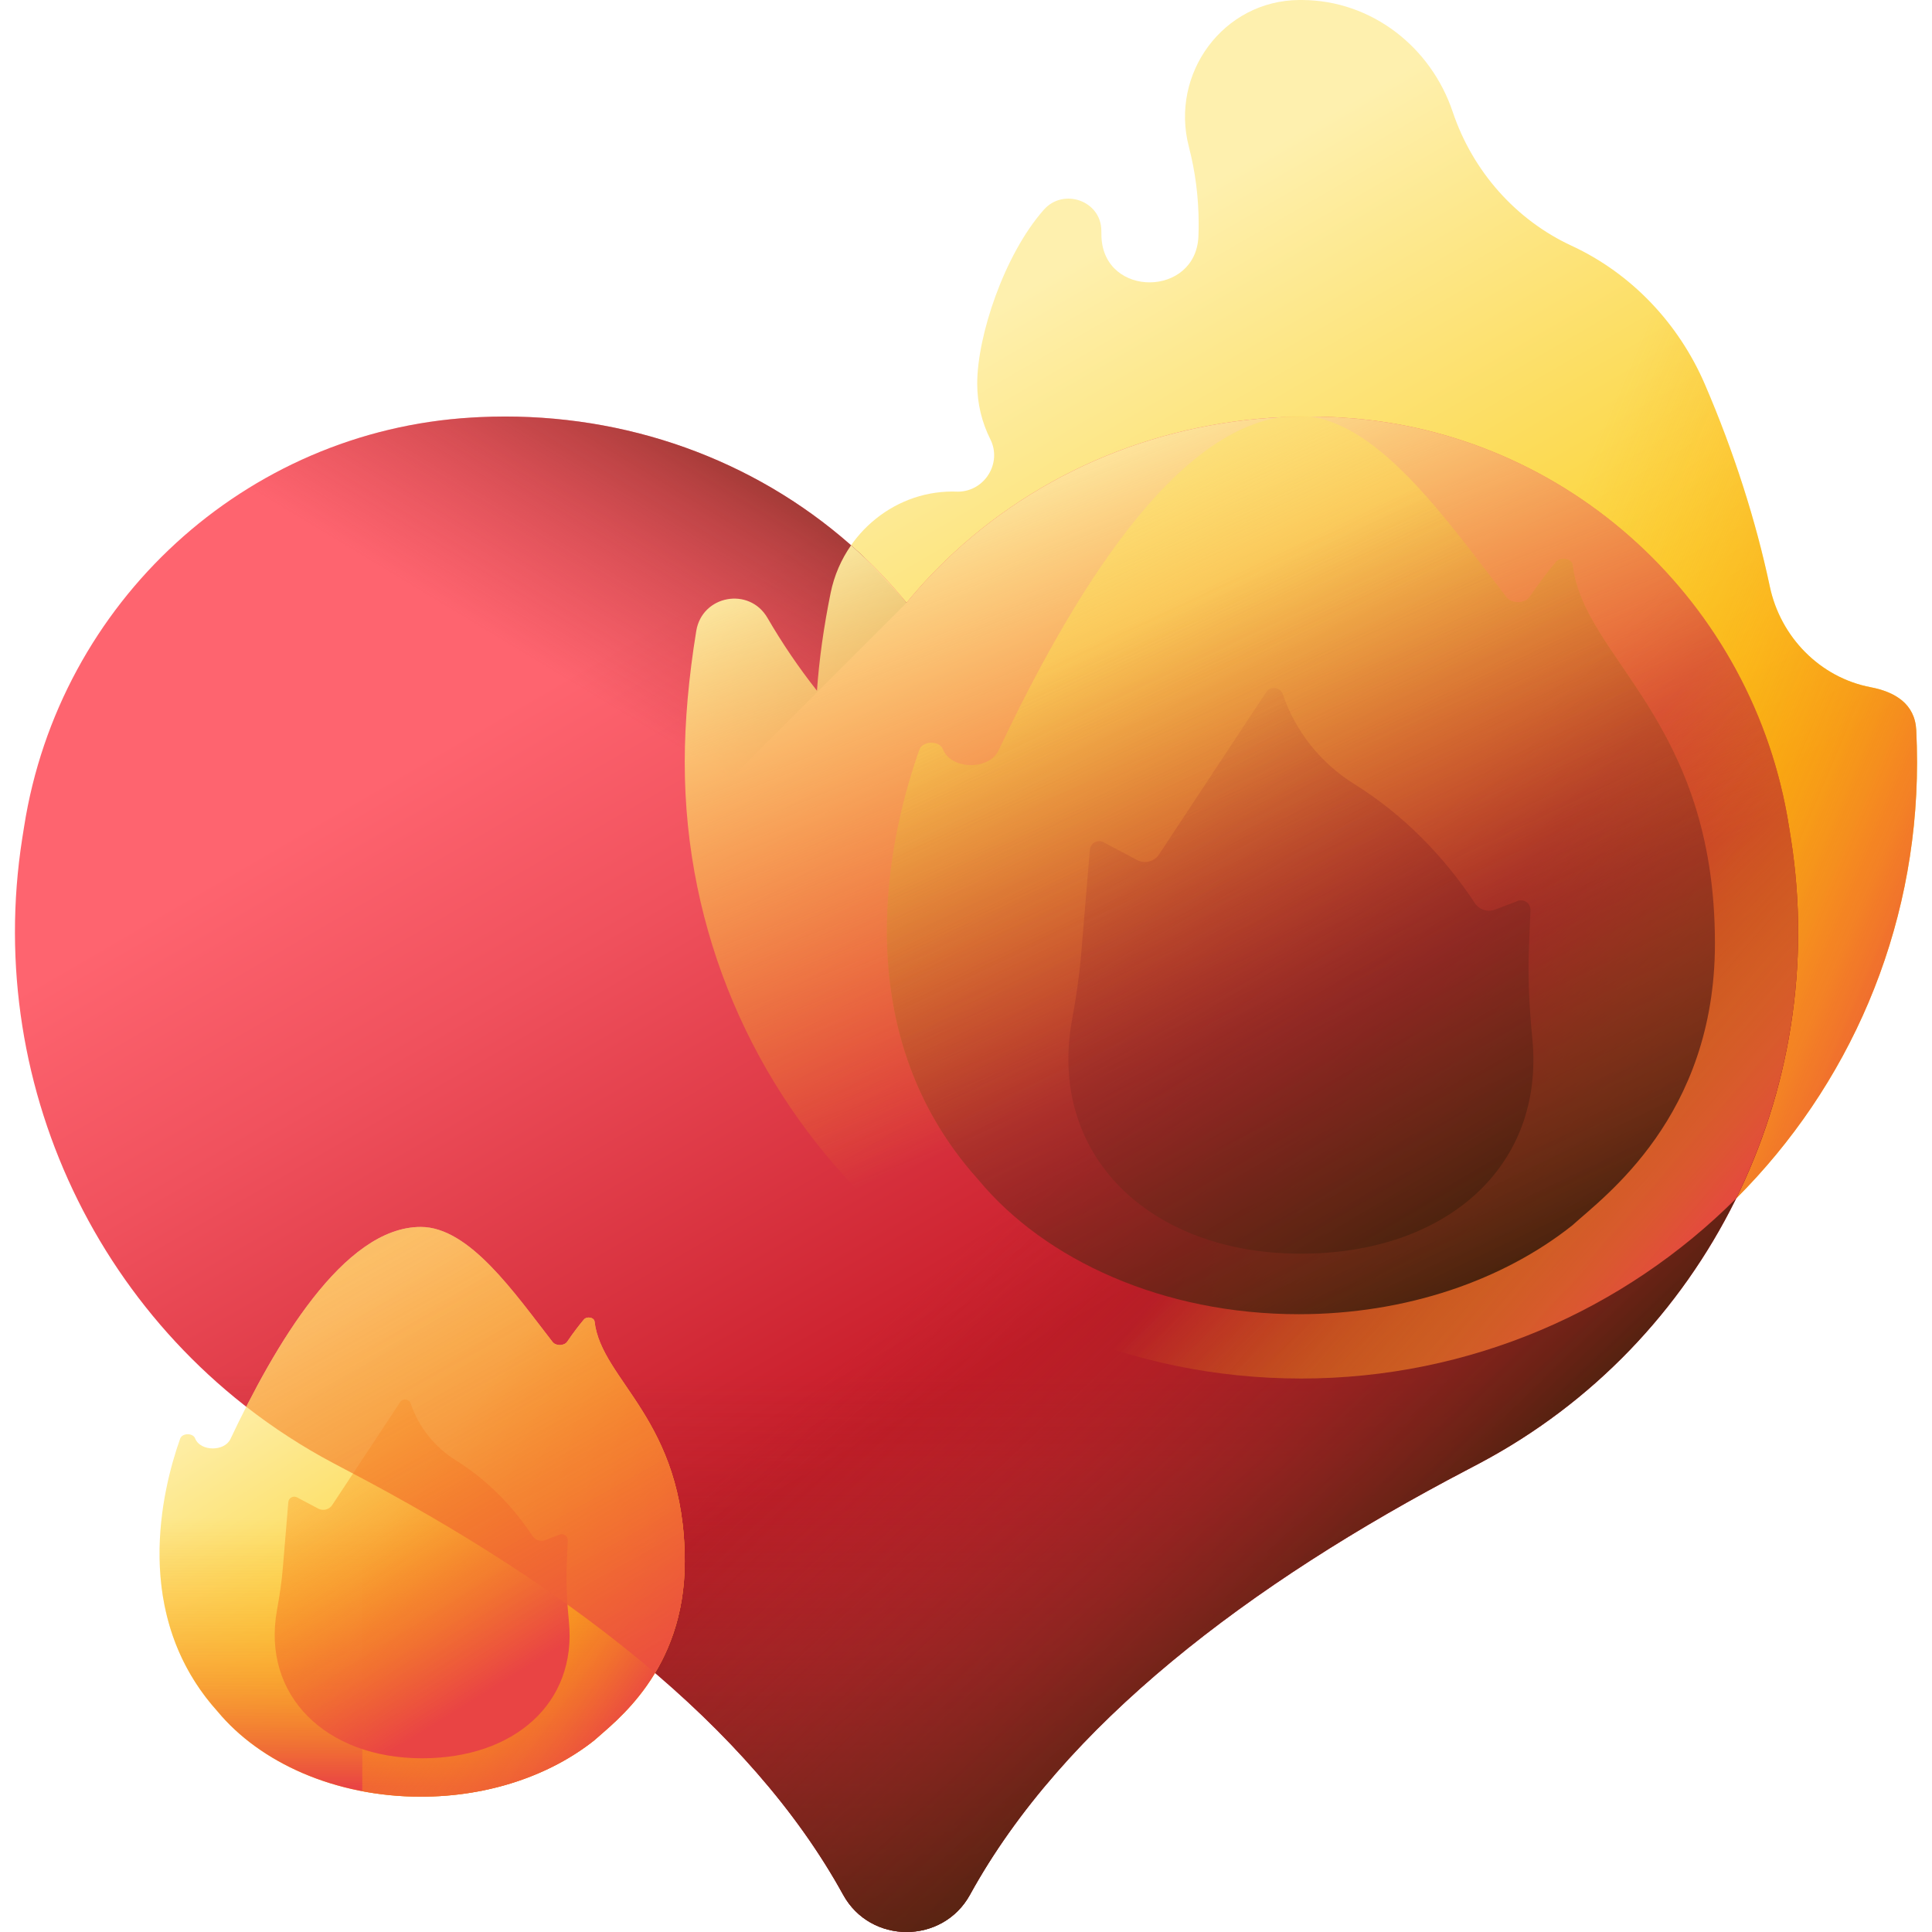 <svg id="Capa_1" enable-background="new 0 0 510 510" height="512" viewBox="0 0 510 510" width="512" xmlns="http://www.w3.org/2000/svg" xmlns:xlink="http://www.w3.org/1999/xlink"><linearGradient id="lg1"><stop offset="0" stop-color="#fef0ae"/><stop offset="1" stop-color="#fac600"/></linearGradient><linearGradient id="SVGID_1_" gradientUnits="userSpaceOnUse" x1="263.818" x2="369.866" xlink:href="#lg1" y1="80.515" y2="263.394"/><linearGradient id="lg2"><stop offset="0" stop-color="#fea613" stop-opacity="0"/><stop offset=".203" stop-color="#fda215" stop-opacity=".203"/><stop offset=".405" stop-color="#fb961b" stop-opacity=".405"/><stop offset=".607" stop-color="#f68225" stop-opacity=".607"/><stop offset=".807" stop-color="#f06633" stop-opacity=".807"/><stop offset="1" stop-color="#e94444"/></linearGradient><linearGradient id="SVGID_00000049913512579315144100000011921540939621452676_" gradientUnits="userSpaceOnUse" x1="384.376" x2="519.012" xlink:href="#lg2" y1="203.494" y2="260.613"/><linearGradient id="SVGID_00000095317851424759161200000007791473921970133400_" gradientUnits="userSpaceOnUse" x1="186.685" x2="294.923" y1="156.251" y2="342.768"><stop offset="0" stop-color="#fe646f"/><stop offset=".301" stop-color="#f0515d"/><stop offset=".907" stop-color="#cb212e"/><stop offset="1" stop-color="#c41926"/></linearGradient><linearGradient id="lg3"><stop offset="0" stop-color="#a72b2b" stop-opacity="0"/><stop offset=".178" stop-color="#a22b2a" stop-opacity=".179"/><stop offset=".387" stop-color="#942925" stop-opacity=".387"/><stop offset=".611" stop-color="#7d271e" stop-opacity=".611"/><stop offset=".843" stop-color="#5c2413" stop-opacity=".843"/><stop offset="1" stop-color="#42210b"/></linearGradient><linearGradient id="SVGID_00000175291234015372529960000010821801387675291547_" gradientUnits="userSpaceOnUse" x1="239.309" x2="239.309" xlink:href="#lg3" y1="362.163" y2="510.023"/><linearGradient id="SVGID_00000013898027441893793480000007113382426149991088_" gradientUnits="userSpaceOnUse" x1="129.765" x2="185.816" xlink:href="#lg3" y1="167.931" y2="75.156"/><linearGradient id="SVGID_00000088095461234510429140000016836192821486467462_" gradientUnits="userSpaceOnUse" x1="292.25" x2="396.622" xlink:href="#lg3" y1="292.628" y2="402.799"/><linearGradient id="SVGID_00000075863100916919179640000006534091094381843087_" gradientUnits="userSpaceOnUse" x1="371.546" x2="449.459" xlink:href="#lg2" y1="265.605" y2="332.697"/><linearGradient id="lg4"><stop offset="0" stop-color="#fef0ae"/><stop offset=".163" stop-color="#fde889" stop-opacity=".837"/><stop offset=".45" stop-color="#fcd94f" stop-opacity=".55"/><stop offset=".696" stop-color="#fbcf24" stop-opacity=".304"/><stop offset=".887" stop-color="#fac90a" stop-opacity=".113"/><stop offset="1" stop-color="#fac600" stop-opacity="0"/></linearGradient><linearGradient id="SVGID_00000111880810349904900490000006586599153847444127_" gradientUnits="userSpaceOnUse" x1="282.448" x2="344.67" xlink:href="#lg4" y1="111.923" y2="266.126"/><linearGradient id="SVGID_00000031900280622681971840000013160169641040104363_" gradientUnits="userSpaceOnUse" x1="262.64" x2="356.784" xlink:href="#lg4" y1="77.49" y2="273.354"/><linearGradient id="SVGID_00000018949711023328884210000012111202848538417036_" gradientUnits="userSpaceOnUse" x1="303.438" x2="391.09" xlink:href="#lg3" y1="162.134" y2="345.013"/><linearGradient id="SVGID_00000151515569465178162340000011484406837858511281_" gradientUnits="userSpaceOnUse" x1="297.07" x2="382.558" xlink:href="#lg3" y1="188.643" y2="333.106"/><linearGradient id="SVGID_00000154391404481468763550000001459293867674414243_" gradientUnits="userSpaceOnUse" x1="77.345" x2="140.944" xlink:href="#lg1" y1="353.981" y2="454.183"/><linearGradient id="SVGID_00000170268332507433387640000013972731307349757585_" gradientUnits="userSpaceOnUse" x1="111.435" x2="111.435" xlink:href="#lg2" y1="400.78" y2="471.67"/><linearGradient id="SVGID_00000027601172600107586670000014485265877119968642_" gradientUnits="userSpaceOnUse" x1="105.958" x2="174.589" xlink:href="#lg2" y1="395.999" y2="445.414"/><linearGradient id="SVGID_00000060740847911436565230000001869607467317409714_" gradientUnits="userSpaceOnUse" x1="65.65" x2="126.503" xlink:href="#lg2" y1="350.031" y2="447.945"/><linearGradient id="SVGID_00000092417782467873969350000012255115906031562685_" gradientUnits="userSpaceOnUse" x1="22.313" x2="168.76" xlink:href="#lg2" y1="200.592" y2="463.908"/><g><path d="m505.847 192.776c-.332-7.007-5.651-10.144-12.029-11.362-13.395-2.559-23.82-13.263-26.635-26.606-3.652-17.314-9.502-35.633-17.148-53.376-6.909-16.032-19.347-29.229-35.187-36.568-14.634-6.781-26.077-19.575-31.368-35.331-5.793-17.249-21.497-29.418-39.692-29.531-.128-.002-.256-.002-.384-.002h-.437c-20.008.139-34.169 19.379-29.132 38.758 1.675 6.445 2.582 13.286 2.582 20.371 0 1.086-.021 2.166-.063 3.24-.631 16.064-24.855 16.302-25.592.242-.025-.547-.037-1.098-.035-1.652.03-7.911-9.964-11.508-15.198-5.576-10.445 11.841-17.571 33.287-17.571 45.898 0 5.275 1.248 10.258 3.466 14.673 3.138 6.248-1.45 13.716-8.441 13.83-.057.001-.1.001-.128 0-16.155-.714-30.356 10.865-33.58 26.712-1.827 8.977-3.041 17.659-3.614 25.842-4.793-6.072-9.161-12.494-13.062-19.222-4.802-8.282-17.265-5.996-18.804 3.453-1.994 12.243-3.04 23.933-3.04 34.689 0 89.819 72.82 162.639 162.65 162.639s162.65-72.82 162.65-162.639c-.002-2.768-.071-5.597-.208-8.482z" fill="url(#SVGID_1_)"/><path d="m493.818 181.413c-13.395-2.559-23.82-13.263-26.635-26.606-3.652-17.314-9.502-35.633-17.148-53.376-6.909-16.032-19.347-29.229-35.187-36.568-14.634-6.781-26.077-19.575-31.368-35.331-5.793-17.249-21.497-29.418-39.692-29.532-.128.001-.256 0-.384 0h-.437c-20.008.139-34.169 19.379-29.132 38.758 1.675 6.445 2.582 13.285 2.582 20.371 0 1.086-.021 2.166-.064 3.24-.308 7.852-6.254 11.913-12.339 12.147v284.569c12.613 3.138 25.805 4.813 39.39 4.813 89.83 0 162.65-72.82 162.65-162.639 0-2.768-.069-5.597-.206-8.482-.333-7.008-5.652-10.146-12.03-11.364z" fill="url(#SVGID_00000049913512579315144100000011921540939621452676_)"/><g><path d="m472.744 221.302-.493-3.102c-9.268-59.202-58.332-104.449-118.153-107.977-.715-.048-1.43-.087-2.126-.116-2.213-.097-4.445-.155-6.649-.155-35.168 0-68.364 12.747-93.481 35.892-4.542 4.185-8.727 8.62-12.534 13.269-3.808-4.648-7.992-9.084-12.534-13.269-25.117-23.145-58.313-35.892-93.481-35.892-2.203 0-4.436.058-6.649.155-.696.029-1.411.068-2.126.116-59.82 3.528-108.885 48.775-118.152 107.977l-.493 3.102c-10.457 66.818 22.333 133.152 82.048 164.899 1.092.58 2.203 1.169 3.315 1.749 57.729 30.181 106.73 67.466 131.335 112.214 7.212 13.116 26.264 13.116 33.476 0 24.605-44.748 73.606-82.033 131.335-112.214 1.111-.58 2.223-1.169 3.315-1.749 59.714-31.747 92.504-98.081 82.047-164.899z" fill="url(#SVGID_00000095317851424759161200000007791473921970133400_)"/><path d="m7.557 279.739c9.68 44.687 38.361 84.131 80.364 106.461 1.092.58 2.203 1.169 3.315 1.749 57.729 30.181 106.73 67.466 131.335 112.214 7.212 13.115 26.264 13.115 33.476 0 24.605-44.748 73.606-82.033 131.335-112.214 1.111-.58 2.223-1.169 3.315-1.749 42.003-22.33 70.684-61.774 80.364-106.461z" fill="url(#SVGID_00000175291234015372529960000010821801387675291547_)"/><path d="m227.803 146.826c-.345-.325-.679-.659-1.028-.981-25.117-23.145-58.313-35.892-93.481-35.892-2.203 0-4.436.058-6.649.155-.696.029-1.411.068-2.126.116-59.821 3.527-108.886 48.774-118.153 107.976l-.493 3.102c-7.598 48.551 7.643 96.841 39.449 131.798l193.987-193.986z" fill="url(#SVGID_00000013898027441893793480000007113382426149991088_)"/><path d="m472.744 221.302-.493-3.102c-7.232-46.194-38.694-83.891-80.589-99.902l-280.545 280.546c48.978 28.121 89.729 61.809 111.454 101.32 7.212 13.115 26.264 13.115 33.476 0 24.605-44.748 73.606-82.033 131.335-112.214 1.111-.58 2.223-1.169 3.315-1.749 59.714-31.747 92.504-98.081 82.047-164.899z" fill="url(#SVGID_00000088095461234510429140000016836192821486467462_)"/></g><path d="m343.404 363.897c44.85 0 85.458-18.154 114.881-47.511 14.166-28.784 19.656-61.873 14.459-95.084l-.493-3.102c-9.268-59.202-58.332-104.449-118.153-107.977-.715-.048-1.43-.087-2.126-.116-2.213-.097-4.445-.155-6.649-.155-35.168 0-68.364 12.747-93.481 35.892-4.542 4.185-8.727 8.62-12.534 13.269-3.808-4.648-7.992-9.084-12.534-13.269-.697-.643-1.403-1.274-2.113-1.901-2.576 3.691-4.449 7.938-5.388 12.55-1.827 8.977-3.041 17.659-3.614 25.843-4.793-6.072-9.161-12.494-13.062-19.222-4.802-8.282-17.265-5.996-18.804 3.453-1.994 12.243-3.04 23.933-3.04 34.689.001 89.821 72.821 162.641 162.651 162.641z" fill="url(#SVGID_00000075863100916919179640000006534091094381843087_)"/><path d="m343.404 363.897c44.85 0 85.458-18.154 114.881-47.511 14.166-28.784 19.656-61.873 14.459-95.084l-.493-3.102c-9.268-59.202-58.332-104.449-118.153-107.977-.715-.048-1.43-.087-2.126-.116-2.213-.097-4.445-.155-6.649-.155-35.168 0-68.364 12.747-93.481 35.892-4.542 4.185-8.727 8.62-12.534 13.269-3.808-4.648-7.992-9.084-12.534-13.269-.697-.643-1.403-1.274-2.113-1.901-2.576 3.691-4.449 7.938-5.388 12.55-1.827 8.977-3.041 17.659-3.614 25.843-4.793-6.072-9.161-12.494-13.062-19.222-4.802-8.282-17.265-5.996-18.804 3.453-1.994 12.243-3.04 23.933-3.04 34.689.001 89.821 72.821 162.641 162.651 162.641z" fill="url(#SVGID_00000111880810349904900490000006586599153847444127_)"/><path d="m415.17 149.155c-.202-1.753-3.223-2.296-4.469-.812-1.911 2.276-4.304 5.341-6.886 9.154-1.262 1.863-4.729 1.943-6.133.139-15.741-20.226-34.587-47.849-54.844-47.849-32.274 0-60.969 49.689-79.222 88.279-2.475 5.233-12.348 5.203-14.619-.083-.034-.08-.069-.161-.103-.242-.969-2.314-5.364-2.202-6.196.142-7.544 21.243-20.5 73.455 15.522 113.499 17.659 21.34 48.944 35.537 84.619 35.537 28.428 0 54.061-9.024 72.245-23.482 8.214-7.506 37.616-28.577 37.616-74.374 0-59.134-34.68-75.132-37.53-99.908z" fill="url(#SVGID_00000031900280622681971840000013160169641040104363_)"/><path d="m415.17 149.155c-.202-1.753-3.223-2.296-4.469-.812-1.911 2.276-4.304 5.341-6.886 9.154-1.262 1.863-4.729 1.943-6.133.139-15.741-20.226-34.587-47.849-54.844-47.849-32.274 0-60.969 49.689-79.222 88.279-2.475 5.233-12.348 5.203-14.619-.083-.034-.08-.069-.161-.103-.242-.969-2.314-5.364-2.202-6.196.142-7.544 21.243-20.5 73.455 15.522 113.499 17.659 21.34 48.944 35.537 84.619 35.537 28.428 0 54.061-9.024 72.245-23.482 8.214-7.506 37.616-28.577 37.616-74.374 0-59.134-34.68-75.132-37.53-99.908z" fill="url(#SVGID_00000018949711023328884210000012111202848538417036_)"/><path d="m404.486 274.001c-.793-8.009-1.202-16.051-.873-24.092l.395-9.654c.073-1.78-1.698-3.056-3.363-2.423l-6.013 2.285c-1.95.741-4.152.03-5.301-1.711-8.323-12.611-19.094-23.5-31.917-31.492-8.7-5.423-15.406-13.742-18.771-23.61-.667-1.957-3.281-2.303-4.42-.577l-28.256 42.811c-1.264 1.915-3.776 2.557-5.804 1.483l-8.829-4.677c-1.575-.834-3.489.213-3.637 1.988l-2.288 27.476c-.486 5.842-1.371 11.638-2.419 17.406-6.47 35.612 20.376 61.727 60.412 61.727 38.245.003 64.454-22.916 61.084-56.94z" fill="url(#SVGID_00000151515569465178162340000011484406837858511281_)"/><g><path d="m156.951 348.853c-.128-1.112-2.044-1.456-2.835-.515-1.212 1.444-2.73 3.388-4.367 5.806-.8 1.182-2.999 1.233-3.89.088-9.983-12.828-21.936-30.348-34.784-30.348-20.469 0-38.669 31.514-50.245 55.989-1.57 3.319-7.831 3.3-9.272-.052-.022-.051-.044-.102-.065-.154-.614-1.468-3.402-1.397-3.93.09-4.785 13.473-13.002 46.587 9.844 71.984 11.2 13.534 31.042 22.539 53.668 22.539 18.03 0 34.287-5.723 45.82-14.893 5.209-4.76 23.857-18.124 23.857-47.17.002-37.504-21.993-47.651-23.801-63.364z" fill="url(#SVGID_00000154391404481468763550000001459293867674414243_)"/><path d="m57.409 451.742c11.2 13.534 31.042 22.539 53.668 22.539 18.03 0 34.287-5.723 45.82-14.893 5.209-4.76 23.857-18.124 23.857-47.171 0-8.638-1.169-15.823-2.987-21.961h-133.274c-3.775 16.199-5.257 41.284 12.916 61.486z" fill="url(#SVGID_00000170268332507433387640000013972731307349757585_)"/><path d="m154.117 348.338c-1.212 1.444-2.73 3.388-4.367 5.806-.8 1.182-2.999 1.233-3.89.088-9.983-12.828-21.936-30.348-34.784-30.348-5.327 0-10.5 2.138-15.443 5.728v143.223c4.943.94 10.115 1.446 15.443 1.446 18.03 0 34.287-5.723 45.82-14.893 5.209-4.76 23.857-18.124 23.857-47.171 0-37.505-21.995-47.651-23.803-63.365-.126-1.111-2.043-1.456-2.833-.514z" fill="url(#SVGID_00000027601172600107586670000014485265877119968642_)"/><path d="m150.176 428.034c-.503-5.079-.762-10.18-.553-15.28l.251-6.123c.046-1.129-1.077-1.938-2.133-1.537l-3.814 1.449c-1.236.47-2.633.019-3.362-1.085-5.279-7.998-12.11-14.904-20.242-19.973-5.518-3.439-9.771-8.715-11.905-14.974-.423-1.241-2.081-1.46-2.803-.366l-17.921 27.152c-.802 1.215-2.395 1.622-3.681.94l-5.599-2.966c-.999-.529-2.213.135-2.307 1.261l-1.451 17.426c-.309 3.705-.87 7.381-1.534 11.039-4.103 22.586 12.923 39.149 38.315 39.149 24.253.002 40.875-14.533 38.739-36.112z" fill="url(#SVGID_00000060740847911436565230000001869607467317409714_)"/></g><path d="m154.117 348.338c-1.212 1.444-2.73 3.388-4.367 5.806-.8 1.182-2.999 1.232-3.889.088-9.983-12.828-21.936-30.347-34.784-30.347-18.152 0-34.515 24.782-46.062 47.462 7.107 5.537 14.754 10.52 22.906 14.854 1.092.58 2.203 1.169 3.315 1.749 30.414 15.9 58.399 33.775 81.677 53.672 4.366-7.262 7.841-16.87 7.841-29.404 0-37.505-21.995-47.651-23.803-63.365-.127-1.112-2.044-1.457-2.834-.515z" fill="url(#SVGID_00000092417782467873969350000012255115906031562685_)"/></g></svg>